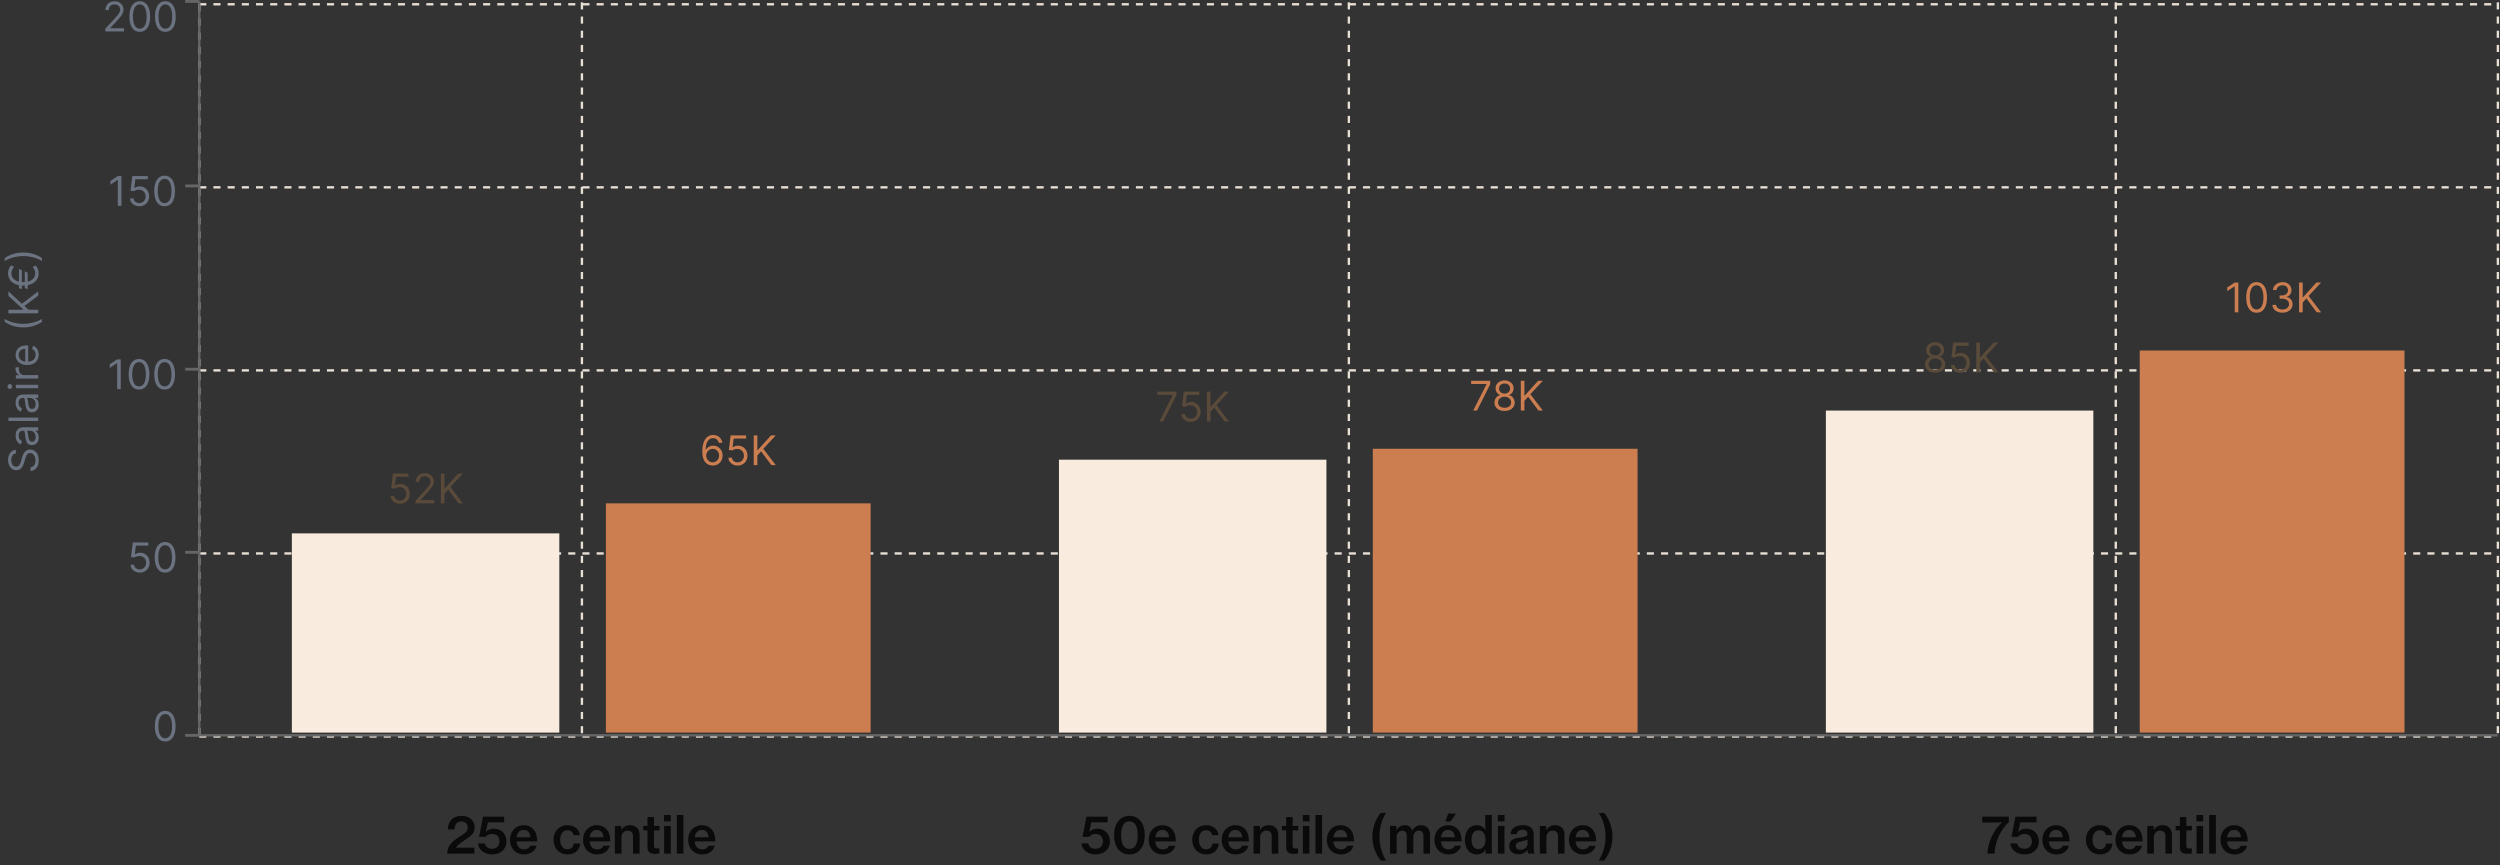 <svg width="916" height="317" viewBox="0 0 916 317" fill="none" xmlns="http://www.w3.org/2000/svg">
<rect x="0" y="0" width="916" height="317" fill="#333333" stroke="none"/>
<path d="M73 269.857H915.092" stroke="#E8DFD5" stroke-width="0.865" stroke-dasharray="2.6 2.6"/>
<path d="M73 202.785H915.092" stroke="#E8DFD5" stroke-width="0.865" stroke-dasharray="2.6 2.6"/>
<path d="M73 135.713H915.092" stroke="#E8DFD5" stroke-width="0.865" stroke-dasharray="2.6 2.6"/>
<path d="M73 68.641H915.092" stroke="#E8DFD5" stroke-width="0.865" stroke-dasharray="2.6 2.6"/>
<path d="M73 1.568H915.092" stroke="#E8DFD5" stroke-width="0.865" stroke-dasharray="2.6 2.6"/>
<path d="M213.22 0.857V269.857" stroke="#E8DFD5" stroke-width="0.865" stroke-dasharray="2.6 2.6"/>
<path d="M494.22 0.857V269.857" stroke="#E8DFD5" stroke-width="0.865" stroke-dasharray="2.6 2.6"/>
<path d="M775.22 0.857V269.857" stroke="#E8DFD5" stroke-width="0.865" stroke-dasharray="2.6 2.6"/>
<path d="M73 1.568V269.858" stroke="#E8DFD5" stroke-width="0.865" stroke-dasharray="2.6 2.6"/>
<path d="M915.22 0.857V269.857" stroke="#E8DFD5" stroke-width="0.865" stroke-dasharray="2.6 2.6"/>
<path d="M73.024 269.428H915.116" stroke="#666666" stroke-width="0.865"/>
<path d="M73.024 0.428L73.024 269.428" stroke="#666666" stroke-width="0.865"/>
<path d="M67.847 269.428H73.024" stroke="#666666" stroke-width="1.041"/>
<path d="M60.532 271.669C59.729 271.669 59.046 271.45 58.481 271.013C57.916 270.573 57.485 269.936 57.187 269.101C56.888 268.263 56.739 267.251 56.739 266.065C56.739 264.886 56.888 263.879 57.187 263.045C57.488 262.207 57.922 261.567 58.486 261.127C59.054 260.683 59.736 260.461 60.532 260.461C61.327 260.461 62.007 260.683 62.572 261.127C63.14 261.567 63.573 262.207 63.872 263.045C64.173 263.879 64.324 264.886 64.324 266.065C64.324 267.251 64.175 268.263 63.877 269.101C63.579 269.936 63.147 270.573 62.583 271.013C62.018 271.45 61.334 271.669 60.532 271.669ZM60.532 270.497C61.327 270.497 61.945 270.113 62.385 269.346C62.826 268.579 63.046 267.485 63.046 266.065C63.046 265.12 62.945 264.316 62.742 263.652C62.544 262.988 62.256 262.482 61.879 262.134C61.507 261.786 61.057 261.612 60.532 261.612C59.743 261.612 59.127 262.001 58.683 262.778C58.239 263.553 58.017 264.648 58.017 266.065C58.017 267.01 58.117 267.812 58.316 268.473C58.515 269.133 58.801 269.636 59.173 269.98C59.55 270.325 60.003 270.497 60.532 270.497Z" fill="#6B7280"/>
<path d="M67.847 202.355H73.024" stroke="#666666" stroke-width="1.041"/>
<path d="M51.217 209.805C50.592 209.805 50.029 209.681 49.529 209.433C49.028 209.184 48.627 208.843 48.325 208.41C48.023 207.977 47.858 207.483 47.829 206.929H49.108C49.157 207.423 49.381 207.831 49.779 208.154C50.18 208.474 50.66 208.634 51.217 208.634C51.664 208.634 52.062 208.529 52.41 208.319C52.762 208.11 53.037 207.822 53.236 207.456C53.438 207.087 53.539 206.67 53.539 206.205C53.539 205.729 53.435 205.304 53.225 204.931C53.019 204.555 52.735 204.259 52.373 204.042C52.011 203.825 51.597 203.715 51.132 203.712C50.798 203.708 50.455 203.76 50.104 203.866C49.752 203.969 49.463 204.102 49.236 204.266L48 204.116L48.66 198.747H54.328V199.919H49.768L49.385 203.136H49.449C49.672 202.959 49.953 202.811 50.29 202.694C50.628 202.577 50.979 202.518 51.345 202.518C52.013 202.518 52.607 202.678 53.129 202.998C53.655 203.314 54.067 203.747 54.365 204.298C54.667 204.848 54.818 205.477 54.818 206.183C54.818 206.879 54.662 207.501 54.349 208.048C54.04 208.591 53.614 209.021 53.071 209.337C52.527 209.649 51.91 209.805 51.217 209.805ZM60.492 209.805C59.69 209.805 59.006 209.587 58.441 209.15C57.877 208.71 57.445 208.072 57.147 207.238C56.849 206.4 56.7 205.388 56.7 204.202C56.7 203.023 56.849 202.016 57.147 201.181C57.449 200.343 57.882 199.704 58.447 199.264C59.015 198.82 59.697 198.598 60.492 198.598C61.288 198.598 61.968 198.82 62.532 199.264C63.1 199.704 63.534 200.343 63.832 201.181C64.134 202.016 64.285 203.023 64.285 204.202C64.285 205.388 64.136 206.4 63.837 207.238C63.539 208.072 63.108 208.71 62.543 209.15C61.978 209.587 61.295 209.805 60.492 209.805ZM60.492 208.634C61.288 208.634 61.906 208.25 62.346 207.483C62.786 206.716 63.006 205.622 63.006 204.202C63.006 203.257 62.905 202.453 62.703 201.789C62.504 201.125 62.216 200.619 61.84 200.271C61.467 199.923 61.018 199.749 60.492 199.749C59.704 199.749 59.088 200.137 58.644 200.915C58.2 201.689 57.978 202.785 57.978 204.202C57.978 205.146 58.077 205.949 58.276 206.609C58.475 207.27 58.761 207.772 59.134 208.117C59.51 208.461 59.963 208.634 60.492 208.634Z" fill="#6B7280"/>
<path d="M67.847 135.283H73.024" stroke="#666666" stroke-width="1.041"/>
<path d="M44.245 131.675V142.584H42.924V133.06H42.86L40.197 134.828V133.486L42.924 131.675H44.245ZM50.94 142.733C50.138 142.733 49.454 142.515 48.89 142.078C48.325 141.638 47.894 141 47.595 140.166C47.297 139.328 47.148 138.316 47.148 137.129C47.148 135.95 47.297 134.944 47.595 134.109C47.897 133.271 48.33 132.632 48.895 132.192C49.463 131.748 50.145 131.526 50.94 131.526C51.736 131.526 52.416 131.748 52.981 132.192C53.549 132.632 53.982 133.271 54.28 134.109C54.582 134.944 54.733 135.95 54.733 137.129C54.733 138.316 54.584 139.328 54.286 140.166C53.987 141 53.556 141.638 52.991 142.078C52.427 142.515 51.743 142.733 50.94 142.733ZM50.94 141.561C51.736 141.561 52.354 141.178 52.794 140.411C53.234 139.644 53.455 138.55 53.455 137.129C53.455 136.185 53.353 135.381 53.151 134.716C52.952 134.052 52.664 133.546 52.288 133.198C51.915 132.85 51.466 132.676 50.94 132.676C50.152 132.676 49.536 133.065 49.092 133.843C48.648 134.617 48.426 135.713 48.426 137.129C48.426 138.074 48.526 138.877 48.724 139.537C48.923 140.198 49.209 140.7 49.582 141.045C49.959 141.389 50.411 141.561 50.94 141.561ZM60.315 142.733C59.513 142.733 58.829 142.515 58.265 142.078C57.7 141.638 57.269 141 56.97 140.166C56.672 139.328 56.523 138.316 56.523 137.129C56.523 135.95 56.672 134.944 56.97 134.109C57.272 133.271 57.705 132.632 58.27 132.192C58.838 131.748 59.52 131.526 60.315 131.526C61.111 131.526 61.791 131.748 62.356 132.192C62.924 132.632 63.357 133.271 63.655 134.109C63.957 134.944 64.108 135.95 64.108 137.129C64.108 138.316 63.959 139.328 63.661 140.166C63.362 141 62.931 141.638 62.366 142.078C61.802 142.515 61.118 142.733 60.315 142.733ZM60.315 141.561C61.111 141.561 61.729 141.178 62.169 140.411C62.609 139.644 62.83 138.55 62.83 137.129C62.83 136.185 62.728 135.381 62.526 134.716C62.327 134.052 62.039 133.546 61.663 133.198C61.29 132.85 60.841 132.676 60.315 132.676C59.527 132.676 58.911 133.065 58.467 133.843C58.023 134.617 57.801 135.713 57.801 137.129C57.801 138.074 57.901 138.877 58.099 139.537C58.298 140.198 58.584 140.7 58.957 141.045C59.334 141.389 59.786 141.561 60.315 141.561Z" fill="#6B7280"/>
<path d="M67.847 68.119H73.024" stroke="#666666" stroke-width="1.041"/>
<path d="M44.491 64.519V75.428H43.17V65.904H43.106L40.443 67.672V66.33L43.17 64.519H44.491ZM51.037 75.577C50.412 75.577 49.849 75.453 49.349 75.204C48.848 74.955 48.447 74.615 48.145 74.181C47.843 73.748 47.678 73.254 47.65 72.701H48.928C48.978 73.194 49.201 73.603 49.599 73.926C50 74.245 50.48 74.405 51.037 74.405C51.485 74.405 51.883 74.3 52.231 74.091C52.582 73.881 52.857 73.594 53.056 73.228C53.259 72.859 53.36 72.441 53.36 71.976C53.36 71.5 53.255 71.076 53.045 70.703C52.84 70.326 52.556 70.03 52.193 69.813C51.831 69.597 51.417 69.487 50.952 69.483C50.618 69.48 50.276 69.531 49.924 69.638C49.572 69.741 49.283 69.874 49.056 70.037L47.82 69.888L48.481 64.519H54.148V65.691H49.589L49.205 68.908H49.269C49.493 68.73 49.773 68.583 50.111 68.466C50.448 68.349 50.799 68.29 51.165 68.29C51.833 68.29 52.428 68.45 52.95 68.769C53.475 69.085 53.887 69.519 54.185 70.069C54.487 70.62 54.638 71.248 54.638 71.955C54.638 72.651 54.482 73.272 54.169 73.819C53.861 74.362 53.434 74.792 52.891 75.108C52.348 75.421 51.73 75.577 51.037 75.577ZM60.312 75.577C59.51 75.577 58.826 75.359 58.262 74.922C57.697 74.481 57.266 73.844 56.967 73.009C56.669 72.171 56.52 71.159 56.52 69.973C56.52 68.794 56.669 67.787 56.967 66.953C57.269 66.115 57.702 65.476 58.267 65.035C58.835 64.591 59.517 64.37 60.312 64.37C61.108 64.37 61.788 64.591 62.353 65.035C62.921 65.476 63.354 66.115 63.652 66.953C63.954 67.787 64.105 68.794 64.105 69.973C64.105 71.159 63.956 72.171 63.658 73.009C63.359 73.844 62.928 74.481 62.363 74.922C61.799 75.359 61.115 75.577 60.312 75.577ZM60.312 74.405C61.108 74.405 61.726 74.022 62.166 73.254C62.606 72.487 62.827 71.394 62.827 69.973C62.827 69.029 62.725 68.224 62.523 67.56C62.324 66.896 62.037 66.39 61.66 66.042C61.287 65.694 60.838 65.52 60.312 65.52C59.524 65.52 58.908 65.909 58.464 66.687C58.02 67.461 57.798 68.556 57.798 69.973C57.798 70.918 57.898 71.72 58.097 72.381C58.295 73.041 58.581 73.544 58.954 73.888C59.331 74.233 59.783 74.405 60.312 74.405Z" fill="#6B7280"/>
<path d="M67.847 0.52H73.024" stroke="#666666" stroke-width="1.041"/>
<path d="M38.575 11.52V10.561L42.175 6.619C42.598 6.157 42.946 5.756 43.219 5.415C43.493 5.071 43.695 4.748 43.827 4.446C43.962 4.14 44.029 3.821 44.029 3.487C44.029 3.103 43.937 2.771 43.752 2.491C43.571 2.21 43.322 1.994 43.006 1.841C42.69 1.688 42.335 1.612 41.941 1.612C41.522 1.612 41.156 1.699 40.844 1.873C40.535 2.043 40.295 2.283 40.125 2.592C39.958 2.901 39.874 3.263 39.874 3.679H38.617C38.617 3.039 38.765 2.478 39.059 1.995C39.354 1.512 39.755 1.136 40.263 0.866C40.775 0.596 41.348 0.461 41.984 0.461C42.623 0.461 43.189 0.596 43.683 0.866C44.176 1.136 44.564 1.5 44.844 1.958C45.125 2.416 45.265 2.926 45.265 3.487C45.265 3.888 45.192 4.281 45.047 4.664C44.904 5.044 44.656 5.468 44.301 5.937C43.949 6.402 43.461 6.971 42.836 7.642L40.386 10.262V10.348H45.457V11.52H38.575ZM51.215 11.669C50.412 11.669 49.729 11.45 49.164 11.014C48.599 10.573 48.168 9.936 47.87 9.101C47.571 8.263 47.422 7.251 47.422 6.065C47.422 4.886 47.571 3.879 47.87 3.045C48.172 2.207 48.605 1.567 49.169 1.127C49.738 0.683 50.419 0.461 51.215 0.461C52.01 0.461 52.69 0.683 53.255 1.127C53.823 1.567 54.256 2.207 54.555 3.045C54.856 3.879 55.008 4.886 55.008 6.065C55.008 7.251 54.858 8.263 54.56 9.101C54.262 9.936 53.83 10.573 53.266 11.014C52.701 11.45 52.017 11.669 51.215 11.669ZM51.215 10.497C52.01 10.497 52.628 10.113 53.069 9.346C53.509 8.579 53.729 7.485 53.729 6.065C53.729 5.12 53.628 4.316 53.425 3.652C53.227 2.988 52.939 2.482 52.562 2.134C52.19 1.786 51.74 1.612 51.215 1.612C50.426 1.612 49.81 2.001 49.367 2.778C48.923 3.553 48.701 4.648 48.701 6.065C48.701 7.01 48.8 7.812 48.999 8.473C49.198 9.133 49.484 9.636 49.856 9.98C50.233 10.325 50.686 10.497 51.215 10.497ZM60.59 11.669C59.787 11.669 59.104 11.45 58.539 11.014C57.974 10.573 57.543 9.936 57.245 9.101C56.946 8.263 56.797 7.251 56.797 6.065C56.797 4.886 56.946 3.879 57.245 3.045C57.547 2.207 57.98 1.567 58.544 1.127C59.113 0.683 59.794 0.461 60.59 0.461C61.385 0.461 62.065 0.683 62.63 1.127C63.198 1.567 63.631 2.207 63.93 3.045C64.231 3.879 64.382 4.886 64.382 6.065C64.382 7.251 64.233 8.263 63.935 9.101C63.637 9.936 63.205 10.573 62.641 11.014C62.076 11.45 61.392 11.669 60.59 11.669ZM60.59 10.497C61.385 10.497 62.003 10.113 62.444 9.346C62.884 8.579 63.104 7.485 63.104 6.065C63.104 5.12 63.003 4.316 62.8 3.652C62.602 2.988 62.314 2.482 61.938 2.134C61.565 1.786 61.115 1.612 60.59 1.612C59.801 1.612 59.185 2.001 58.742 2.778C58.298 3.553 58.076 4.648 58.076 6.065C58.076 7.01 58.175 7.812 58.374 8.473C58.573 9.133 58.859 9.636 59.231 9.98C59.608 10.325 60.061 10.497 60.59 10.497Z" fill="#6B7280"/>
<path d="M5.818 166.141C5.278 166.205 4.859 166.464 4.561 166.919C4.263 167.373 4.114 167.931 4.114 168.591C4.114 169.074 4.192 169.497 4.348 169.859C4.504 170.218 4.719 170.498 4.993 170.7C5.266 170.899 5.577 170.999 5.925 170.999C6.216 170.999 6.466 170.93 6.676 170.791C6.882 170.649 7.054 170.468 7.192 170.248C7.327 170.028 7.439 169.797 7.528 169.555C7.613 169.314 7.683 169.092 7.736 168.889L8.034 167.781C8.109 167.497 8.212 167.181 8.343 166.833C8.474 166.482 8.654 166.146 8.881 165.827C9.105 165.503 9.392 165.237 9.744 165.028C10.095 164.818 10.527 164.713 11.038 164.713C11.628 164.713 12.161 164.868 12.636 165.177C13.112 165.482 13.49 165.93 13.771 166.519C14.052 167.105 14.192 167.817 14.192 168.655C14.192 169.436 14.066 170.113 13.814 170.684C13.561 171.253 13.21 171.7 12.759 172.027C12.308 172.35 11.784 172.533 11.188 172.575V171.212C11.599 171.176 11.94 171.038 12.21 170.796C12.477 170.551 12.675 170.242 12.807 169.869C12.935 169.493 12.999 169.088 12.999 168.655C12.999 168.151 12.917 167.698 12.754 167.297C12.587 166.895 12.356 166.578 12.061 166.343C11.763 166.109 11.415 165.992 11.017 165.992C10.655 165.992 10.36 166.093 10.133 166.295C9.906 166.498 9.721 166.764 9.579 167.094C9.437 167.425 9.312 167.781 9.206 168.165L8.822 169.507C8.577 170.36 8.228 171.034 7.773 171.531C7.319 172.029 6.724 172.277 5.989 172.277C5.378 172.277 4.845 172.112 4.391 171.782C3.933 171.448 3.577 171.001 3.325 170.439C3.07 169.875 2.942 169.244 2.942 168.548C2.942 167.845 3.068 167.22 3.32 166.673C3.569 166.127 3.909 165.693 4.343 165.374C4.776 165.051 5.268 164.88 5.818 164.862V166.141ZM14.192 160.304C14.192 160.823 14.094 161.293 13.899 161.716C13.7 162.138 13.414 162.474 13.041 162.722C12.665 162.971 12.21 163.095 11.678 163.095C11.209 163.095 10.829 163.003 10.538 162.818C10.243 162.634 10.012 162.387 9.845 162.078C9.678 161.769 9.554 161.428 9.472 161.055C9.387 160.679 9.32 160.301 9.27 159.921C9.206 159.423 9.158 159.02 9.126 158.711C9.091 158.399 9.032 158.172 8.95 158.03C8.869 157.884 8.727 157.811 8.524 157.811H8.482C7.956 157.811 7.548 157.955 7.256 158.243C6.965 158.527 6.82 158.958 6.82 159.537C6.82 160.137 6.951 160.608 7.214 160.949C7.477 161.29 7.757 161.529 8.055 161.668L7.629 162.861C7.132 162.648 6.745 162.364 6.468 162.009C6.188 161.65 5.992 161.259 5.882 160.837C5.768 160.411 5.712 159.992 5.712 159.58C5.712 159.317 5.744 159.015 5.808 158.674C5.868 158.33 5.994 157.998 6.186 157.678C6.377 157.355 6.667 157.087 7.054 156.874C7.441 156.661 7.96 156.554 8.609 156.554H14V157.811H12.892V157.875C13.07 157.96 13.26 158.102 13.462 158.301C13.664 158.5 13.837 158.765 13.979 159.095C14.121 159.425 14.192 159.828 14.192 160.304ZM13.062 160.112C13.062 159.615 12.965 159.196 12.77 158.855C12.574 158.511 12.322 158.252 12.013 158.078C11.704 157.9 11.379 157.811 11.038 157.811H9.888C9.952 157.864 10.01 157.982 10.064 158.163C10.113 158.34 10.158 158.546 10.197 158.781C10.232 159.011 10.264 159.237 10.293 159.457C10.318 159.674 10.339 159.85 10.357 159.984C10.399 160.311 10.468 160.617 10.564 160.901C10.657 161.181 10.797 161.408 10.985 161.582C11.17 161.753 11.422 161.838 11.742 161.838C12.178 161.838 12.508 161.677 12.732 161.353C12.952 161.027 13.062 160.613 13.062 160.112ZM3.091 153.002H14V154.26H3.091V153.002ZM14.192 148.292C14.192 148.811 14.094 149.281 13.899 149.704C13.7 150.127 13.414 150.462 13.041 150.711C12.665 150.959 12.21 151.084 11.678 151.084C11.209 151.084 10.829 150.991 10.538 150.807C10.243 150.622 10.012 150.375 9.845 150.066C9.678 149.757 9.554 149.416 9.472 149.043C9.387 148.667 9.32 148.289 9.27 147.909C9.206 147.412 9.158 147.009 9.126 146.7C9.091 146.387 9.032 146.16 8.95 146.018C8.869 145.872 8.727 145.799 8.524 145.799H8.482C7.956 145.799 7.548 145.943 7.256 146.231C6.965 146.515 6.82 146.946 6.82 147.525C6.82 148.125 6.951 148.596 7.214 148.937C7.477 149.278 7.757 149.517 8.055 149.656L7.629 150.849C7.132 150.636 6.745 150.352 6.468 149.997C6.188 149.638 5.992 149.248 5.882 148.825C5.768 148.399 5.712 147.98 5.712 147.568C5.712 147.305 5.744 147.003 5.808 146.662C5.868 146.318 5.994 145.986 6.186 145.666C6.377 145.343 6.667 145.075 7.054 144.862C7.441 144.649 7.96 144.542 8.609 144.542H14V145.799H12.892V145.863C13.07 145.949 13.26 146.091 13.462 146.29C13.664 146.488 13.837 146.753 13.979 147.083C14.121 147.413 14.192 147.816 14.192 148.292ZM13.062 148.101C13.062 147.603 12.965 147.184 12.77 146.843C12.574 146.499 12.322 146.24 12.013 146.066C11.704 145.888 11.379 145.799 11.038 145.799H9.888C9.952 145.853 10.01 145.97 10.064 146.151C10.113 146.329 10.158 146.535 10.197 146.769C10.232 147 10.264 147.225 10.293 147.445C10.318 147.662 10.339 147.838 10.357 147.973C10.399 148.299 10.468 148.605 10.564 148.889C10.657 149.169 10.797 149.397 10.985 149.571C11.17 149.741 11.422 149.826 11.742 149.826C12.178 149.826 12.508 149.665 12.732 149.342C12.952 149.015 13.062 148.601 13.062 148.101ZM14 142.248H5.818V140.991H14V142.248ZM4.455 141.609C4.455 141.854 4.371 142.065 4.204 142.243C4.037 142.417 3.837 142.504 3.602 142.504C3.368 142.504 3.167 142.417 3 142.243C2.833 142.065 2.75 141.854 2.75 141.609C2.75 141.364 2.833 141.154 3 140.98C3.167 140.803 3.368 140.714 3.602 140.714C3.837 140.714 4.037 140.803 4.204 140.98C4.371 141.154 4.455 141.364 4.455 141.609ZM14 138.688H5.818V137.474H7.054V137.389C6.649 137.239 6.321 136.97 6.069 136.579C5.816 136.188 5.69 135.748 5.69 135.258C5.69 135.166 5.692 135.05 5.696 134.912C5.699 134.773 5.705 134.668 5.712 134.597H6.99C6.979 134.64 6.963 134.738 6.942 134.89C6.917 135.04 6.905 135.198 6.905 135.364C6.905 135.762 6.988 136.117 7.155 136.43C7.319 136.739 7.546 136.984 7.837 137.165C8.125 137.342 8.453 137.431 8.822 137.431H14V138.688ZM14.171 129.926C14.171 130.714 13.996 131.394 13.648 131.966C13.297 132.534 12.807 132.973 12.178 133.282C11.546 133.587 10.811 133.74 9.973 133.74C9.135 133.74 8.396 133.587 7.757 133.282C7.114 132.973 6.614 132.543 6.255 131.993C5.893 131.439 5.712 130.792 5.712 130.054C5.712 129.628 5.783 129.207 5.925 128.791C6.067 128.376 6.298 127.998 6.617 127.657C6.933 127.316 7.352 127.044 7.874 126.842C8.396 126.639 9.039 126.538 9.803 126.538H10.335L10.335 132.845H9.249L9.249 127.816C8.787 127.816 8.375 127.909 8.013 128.093C7.651 128.275 7.365 128.534 7.155 128.871C6.946 129.205 6.841 129.599 6.841 130.054C6.841 130.554 6.965 130.988 7.214 131.353C7.459 131.716 7.778 131.994 8.173 132.19C8.567 132.385 8.989 132.483 9.44 132.483H10.165C10.783 132.483 11.306 132.376 11.736 132.163C12.162 131.946 12.487 131.646 12.711 131.263C12.931 130.879 13.041 130.434 13.041 129.926C13.041 129.596 12.995 129.297 12.903 129.031C12.807 128.761 12.665 128.528 12.477 128.333C12.285 128.138 12.047 127.987 11.763 127.88L12.104 126.666C12.516 126.794 12.878 127.009 13.19 127.31C13.499 127.612 13.741 127.985 13.915 128.429C14.085 128.873 14.171 129.372 14.171 129.926ZM8.545 119.96C7.203 119.96 5.969 119.786 4.843 119.438C3.714 119.086 2.675 118.585 1.727 117.935L1.727 116.828C2.079 117.083 2.512 117.323 3.027 117.547C3.538 117.767 4.101 117.96 4.716 118.127C5.326 118.294 5.958 118.426 6.612 118.521C7.265 118.614 7.91 118.66 8.545 118.66C9.391 118.66 10.248 118.578 11.118 118.415C11.988 118.252 12.796 118.031 13.542 117.754C14.288 117.477 14.895 117.168 15.364 116.828V117.935C14.415 118.585 13.379 119.086 12.253 119.438C11.124 119.786 9.888 119.96 8.545 119.96ZM14 114.802H3.091V113.481H8.503V113.353L3.091 108.453V106.727L8.013 111.308L14 106.727V108.325L8.929 112.117L10.463 113.481H14V114.802ZM6.947 98.518L8.013 99.008L8.013 105.954L6.947 105.571V98.518ZM9.078 99.434L10.143 99.924L10.143 105.954L9.078 105.571L9.078 99.434ZM4.071 97.261L5.179 97.772C4.973 98 4.795 98.24 4.646 98.492C4.497 98.744 4.382 99.008 4.3 99.285C4.218 99.562 4.178 99.853 4.178 100.159C4.178 100.763 4.344 101.306 4.678 101.789C5.012 102.272 5.504 102.654 6.154 102.934C6.804 103.215 7.601 103.355 8.545 103.355C9.49 103.355 10.287 103.215 10.937 102.934C11.587 102.654 12.079 102.272 12.413 101.789C12.746 101.306 12.913 100.763 12.913 100.159C12.913 99.846 12.873 99.552 12.791 99.275C12.709 98.994 12.597 98.733 12.455 98.492C12.313 98.247 12.153 98.021 11.976 97.815L13.084 97.282C13.435 97.655 13.702 98.092 13.883 98.593C14.06 99.094 14.149 99.616 14.149 100.159C14.149 101.032 13.922 101.807 13.467 102.481C13.013 103.153 12.367 103.68 11.528 104.063C10.69 104.443 9.696 104.633 8.545 104.633C7.395 104.633 6.401 104.443 5.562 104.063C4.724 103.68 4.078 103.153 3.624 102.481C3.169 101.807 2.942 101.032 2.942 100.159C2.942 99.594 3.039 99.067 3.235 98.577C3.43 98.083 3.709 97.645 4.071 97.261ZM8.545 92.527C9.888 92.527 11.124 92.703 12.253 93.054C13.379 93.402 14.415 93.901 15.364 94.551V95.659C15.012 95.403 14.579 95.166 14.064 94.945C13.553 94.722 12.992 94.526 12.381 94.359C11.766 94.193 11.133 94.063 10.479 93.971C9.822 93.875 9.178 93.827 8.545 93.827C7.7 93.827 6.843 93.909 5.973 94.072C5.103 94.235 4.295 94.455 3.549 94.732C2.803 95.009 2.196 95.318 1.727 95.659L1.727 94.551C2.675 93.901 3.714 93.402 4.843 93.054C5.969 92.703 7.203 92.527 8.545 92.527Z" fill="#6B7280"/>
<path d="M146.542 184.577C145.917 184.577 145.354 184.453 144.853 184.204C144.352 183.955 143.951 183.615 143.649 183.181C143.348 182.748 143.182 182.254 143.154 181.7H144.432C144.482 182.194 144.706 182.602 145.104 182.926C145.505 183.245 145.984 183.405 146.542 183.405C146.989 183.405 147.387 183.3 147.735 183.091C148.087 182.881 148.362 182.594 148.561 182.228C148.763 181.858 148.864 181.441 148.864 180.976C148.864 180.5 148.759 180.076 148.55 179.703C148.344 179.327 148.06 179.03 147.698 178.813C147.335 178.597 146.922 178.487 146.457 178.483C146.123 178.48 145.78 178.531 145.428 178.638C145.077 178.741 144.788 178.874 144.56 179.037L143.324 178.888L143.985 173.519H149.653V174.691H145.093L144.709 177.908H144.773C144.997 177.73 145.278 177.583 145.615 177.466C145.952 177.349 146.304 177.29 146.67 177.29C147.337 177.29 147.932 177.45 148.454 177.769C148.98 178.085 149.392 178.519 149.69 179.069C149.992 179.619 150.143 180.248 150.143 180.955C150.143 181.651 149.986 182.272 149.674 182.819C149.365 183.362 148.939 183.792 148.395 184.108C147.852 184.421 147.234 184.577 146.542 184.577ZM152.259 184.428V183.469L155.86 179.527C156.282 179.066 156.63 178.664 156.904 178.323C157.177 177.979 157.379 177.656 157.511 177.354C157.646 177.048 157.713 176.729 157.713 176.395C157.713 176.012 157.621 175.68 157.436 175.399C157.255 175.118 157.007 174.902 156.69 174.749C156.374 174.596 156.019 174.52 155.625 174.52C155.206 174.52 154.84 174.607 154.528 174.781C154.219 174.952 153.979 175.191 153.809 175.5C153.642 175.809 153.558 176.171 153.558 176.587H152.301C152.301 175.948 152.449 175.387 152.743 174.904C153.038 174.421 153.439 174.044 153.947 173.774C154.459 173.504 155.032 173.369 155.668 173.369C156.307 173.369 156.873 173.504 157.367 173.774C157.861 174.044 158.248 174.408 158.528 174.866C158.809 175.324 158.949 175.834 158.949 176.395C158.949 176.796 158.876 177.189 158.731 177.572C158.589 177.952 158.34 178.377 157.985 178.845C157.633 179.311 157.145 179.879 156.52 180.55L154.07 183.171V183.256H159.141V184.428H152.259ZM161.532 184.428V173.519H162.853V178.931H162.981L167.882 173.519H169.608L165.027 178.441L169.608 184.428H168.01L164.217 179.357L162.853 180.891V184.428H161.532Z" fill="#5A4A3A"/>
<rect x="106.936" y="195.428" width="98" height="73" fill="#F9ECDE"/>
<path d="M261.116 170.577C260.668 170.57 260.221 170.485 259.773 170.321C259.326 170.158 258.918 169.883 258.548 169.496C258.179 169.105 257.882 168.578 257.659 167.914C257.435 167.246 257.323 166.408 257.323 165.399C257.323 164.433 257.414 163.578 257.595 162.832C257.776 162.083 258.039 161.452 258.383 160.941C258.728 160.426 259.143 160.035 259.63 159.769C260.12 159.503 260.672 159.369 261.286 159.369C261.897 159.369 262.44 159.492 262.916 159.737C263.396 159.979 263.786 160.316 264.088 160.749C264.39 161.182 264.585 161.681 264.674 162.246H263.374C263.253 161.756 263.019 161.349 262.671 161.026C262.323 160.703 261.861 160.541 261.286 160.541C260.441 160.541 259.775 160.909 259.289 161.644C258.806 162.379 258.562 163.411 258.559 164.739H258.644C258.843 164.437 259.079 164.18 259.353 163.966C259.63 163.75 259.935 163.583 260.269 163.466C260.603 163.349 260.956 163.29 261.329 163.29C261.954 163.29 262.525 163.446 263.044 163.759C263.562 164.068 263.978 164.496 264.29 165.042C264.603 165.586 264.759 166.209 264.759 166.912C264.759 167.587 264.608 168.205 264.306 168.766C264.005 169.323 263.58 169.767 263.033 170.097C262.49 170.424 261.851 170.584 261.116 170.577ZM261.116 169.405C261.563 169.405 261.964 169.293 262.32 169.069C262.678 168.846 262.96 168.546 263.166 168.169C263.376 167.793 263.481 167.374 263.481 166.912C263.481 166.461 263.38 166.051 263.177 165.682C262.978 165.309 262.703 165.012 262.351 164.792C262.003 164.572 261.606 164.462 261.158 164.462C260.821 164.462 260.507 164.529 260.215 164.664C259.924 164.796 259.669 164.977 259.448 165.208C259.232 165.438 259.061 165.703 258.937 166.001C258.813 166.296 258.751 166.607 258.751 166.933C258.751 167.367 258.852 167.771 259.054 168.148C259.26 168.524 259.541 168.828 259.896 169.059C260.255 169.29 260.661 169.405 261.116 169.405ZM270.263 170.577C269.638 170.577 269.075 170.453 268.574 170.204C268.074 169.955 267.672 169.615 267.371 169.181C267.069 168.748 266.904 168.254 266.875 167.7H268.154C268.203 168.194 268.427 168.602 268.825 168.926C269.226 169.245 269.705 169.405 270.263 169.405C270.71 169.405 271.108 169.3 271.456 169.091C271.808 168.881 272.083 168.594 272.282 168.228C272.484 167.858 272.585 167.441 272.585 166.976C272.585 166.5 272.481 166.076 272.271 165.703C272.065 165.327 271.781 165.03 271.419 164.813C271.057 164.597 270.643 164.487 270.178 164.483C269.844 164.48 269.501 164.531 269.15 164.638C268.798 164.741 268.509 164.874 268.281 165.037L267.046 164.888L267.706 159.519H273.374V160.691H268.814L268.431 163.908H268.494C268.718 163.73 268.999 163.583 269.336 163.466C269.673 163.349 270.025 163.29 270.391 163.29C271.058 163.29 271.653 163.45 272.175 163.769C272.701 164.085 273.113 164.519 273.411 165.069C273.713 165.619 273.864 166.248 273.864 166.955C273.864 167.651 273.708 168.272 273.395 168.819C273.086 169.362 272.66 169.792 272.117 170.108C271.573 170.421 270.955 170.577 270.263 170.577ZM276.172 170.428V159.519H277.493V164.931H277.62L282.521 159.519H284.247L279.666 164.441L284.247 170.428H282.649L278.856 165.357L277.493 166.891V170.428H276.172Z" fill="#CC7E51"/>
<rect x="222" y="184.428" width="97" height="84" fill="#CC7E51"/>
<path d="M424.803 154.428L429.682 144.776V144.691H424.057V143.519H431.046V144.754L426.188 154.428H424.803ZM436.294 154.577C435.669 154.577 435.106 154.453 434.606 154.204C434.105 153.955 433.704 153.615 433.402 153.181C433.1 152.748 432.935 152.254 432.906 151.7H434.185C434.235 152.194 434.458 152.602 434.856 152.926C435.257 153.245 435.737 153.405 436.294 153.405C436.742 153.405 437.139 153.3 437.487 153.091C437.839 152.881 438.114 152.594 438.313 152.228C438.515 151.858 438.617 151.441 438.617 150.976C438.617 150.5 438.512 150.076 438.302 149.703C438.096 149.327 437.812 149.03 437.45 148.813C437.088 148.597 436.674 148.487 436.209 148.483C435.875 148.48 435.532 148.531 435.181 148.638C434.829 148.741 434.54 148.874 434.313 149.037L433.077 148.888L433.737 143.519H439.405V144.691H434.845L434.462 147.908H434.526C434.749 147.73 435.03 147.583 435.367 147.466C435.705 147.349 436.056 147.29 436.422 147.29C437.09 147.29 437.684 147.45 438.206 147.769C438.732 148.085 439.144 148.519 439.442 149.069C439.744 149.619 439.895 150.248 439.895 150.955C439.895 151.651 439.739 152.272 439.426 152.819C439.117 153.362 438.691 153.792 438.148 154.108C437.605 154.421 436.987 154.577 436.294 154.577ZM442.203 154.428V143.519H443.524V148.931H443.652L448.552 143.519H450.278L445.697 148.441L450.278 154.428H448.68L444.888 149.357L443.524 150.891V154.428H442.203Z" fill="#5A4A3A"/>
<rect x="388" y="168.428" width="98" height="100" fill="#F9ECDE"/>
<path d="M539.781 150.428L544.66 140.776V140.691H539.035V139.519H546.024V140.754L541.166 150.428H539.781ZM551.284 150.577C550.553 150.577 549.906 150.447 549.345 150.188C548.788 149.925 548.353 149.565 548.04 149.107C547.728 148.645 547.573 148.119 547.577 147.53C547.573 147.068 547.664 146.642 547.848 146.252C548.033 145.857 548.285 145.529 548.605 145.266C548.928 145 549.288 144.831 549.686 144.76V144.696C549.164 144.561 548.749 144.268 548.44 143.817C548.131 143.363 547.978 142.846 547.982 142.267C547.978 141.713 548.118 141.218 548.402 140.781C548.687 140.344 549.077 140 549.574 139.748C550.075 139.496 550.645 139.369 551.284 139.369C551.916 139.369 552.481 139.496 552.978 139.748C553.475 140 553.866 140.344 554.15 140.781C554.438 141.218 554.583 141.713 554.587 142.267C554.583 142.846 554.425 143.363 554.113 143.817C553.804 144.268 553.394 144.561 552.882 144.696V144.76C553.276 144.831 553.632 145 553.948 145.266C554.264 145.529 554.516 145.857 554.704 146.252C554.892 146.642 554.988 147.068 554.992 147.53C554.988 148.119 554.828 148.645 554.512 149.107C554.2 149.565 553.765 149.925 553.207 150.188C552.653 150.447 552.012 150.577 551.284 150.577ZM551.284 149.405C551.778 149.405 552.204 149.325 552.563 149.165C552.921 149.006 553.198 148.78 553.394 148.489C553.589 148.198 553.688 147.857 553.692 147.466C553.688 147.054 553.582 146.69 553.372 146.374C553.163 146.058 552.877 145.809 552.515 145.628C552.156 145.447 551.746 145.357 551.284 145.357C550.819 145.357 550.404 145.447 550.038 145.628C549.676 145.809 549.39 146.058 549.18 146.374C548.974 146.69 548.873 147.054 548.877 147.466C548.873 147.857 548.967 148.198 549.159 148.489C549.354 148.78 549.633 149.006 549.995 149.165C550.357 149.325 550.787 149.405 551.284 149.405ZM551.284 144.227C551.675 144.227 552.021 144.149 552.323 143.993C552.628 143.837 552.868 143.618 553.042 143.338C553.216 143.057 553.305 142.729 553.308 142.352C553.305 141.983 553.218 141.662 553.047 141.388C552.877 141.111 552.641 140.898 552.339 140.749C552.037 140.596 551.686 140.52 551.284 140.52C550.876 140.52 550.519 140.596 550.214 140.749C549.908 140.898 549.672 141.111 549.505 141.388C549.338 141.662 549.257 141.983 549.26 142.352C549.257 142.729 549.34 143.057 549.51 143.338C549.684 143.618 549.924 143.837 550.23 143.993C550.535 144.149 550.886 144.227 551.284 144.227ZM557.225 150.428V139.519H558.546V144.931H558.674L563.574 139.519H565.3L560.719 144.441L565.3 150.428H563.702L559.909 145.357L558.546 146.891V150.428H557.225Z" fill="#CC7E51"/>
<rect x="503" y="164.428" width="97" height="104" fill="#CC7E51"/>
<path d="M820.123 103.519V114.428H818.802V104.904H818.738L816.074 106.672V105.33L818.802 103.519H820.123ZM826.818 114.577C826.016 114.577 825.332 114.358 824.768 113.922C824.203 113.481 823.771 112.844 823.473 112.009C823.175 111.171 823.026 110.159 823.026 108.973C823.026 107.794 823.175 106.787 823.473 105.953C823.775 105.115 824.208 104.476 824.773 104.035C825.341 103.591 826.023 103.369 826.818 103.369C827.614 103.369 828.294 103.591 828.858 104.035C829.427 104.476 829.86 105.115 830.158 105.953C830.46 106.787 830.611 107.794 830.611 108.973C830.611 110.159 830.462 111.171 830.164 112.009C829.865 112.844 829.434 113.481 828.869 113.922C828.305 114.358 827.621 114.577 826.818 114.577ZM826.818 113.405C827.614 113.405 828.232 113.021 828.672 112.254C829.112 111.487 829.333 110.394 829.333 108.973C829.333 108.029 829.231 107.224 829.029 106.56C828.83 105.896 828.542 105.39 828.166 105.042C827.793 104.694 827.344 104.52 826.818 104.52C826.03 104.52 825.414 104.909 824.97 105.687C824.526 106.461 824.304 107.556 824.304 108.973C824.304 109.918 824.404 110.72 824.602 111.381C824.801 112.041 825.087 112.544 825.46 112.888C825.836 113.233 826.289 113.405 826.818 113.405ZM836.321 114.577C835.618 114.577 834.991 114.456 834.441 114.215C833.894 113.973 833.459 113.638 833.136 113.208C832.816 112.775 832.642 112.272 832.614 111.7H833.956C833.985 112.052 834.105 112.356 834.318 112.611C834.531 112.863 834.81 113.059 835.155 113.197C835.499 113.336 835.881 113.405 836.3 113.405C836.769 113.405 837.184 113.323 837.546 113.16C837.909 112.997 838.193 112.769 838.399 112.478C838.605 112.187 838.708 111.85 838.708 111.466C838.708 111.065 838.608 110.711 838.409 110.406C838.21 110.097 837.919 109.856 837.536 109.682C837.152 109.508 836.683 109.421 836.129 109.421H835.256V108.249H836.129C836.563 108.249 836.943 108.171 837.269 108.014C837.6 107.858 837.857 107.638 838.042 107.354C838.23 107.07 838.324 106.736 838.324 106.352C838.324 105.983 838.242 105.662 838.079 105.388C837.916 105.115 837.685 104.902 837.387 104.749C837.092 104.596 836.744 104.52 836.343 104.52C835.966 104.52 835.611 104.589 835.277 104.728C834.947 104.863 834.677 105.06 834.468 105.319C834.258 105.575 834.144 105.884 834.127 106.246H832.848C832.869 105.674 833.042 105.173 833.365 104.744C833.688 104.311 834.111 103.973 834.633 103.732C835.158 103.49 835.735 103.369 836.364 103.369C837.039 103.369 837.617 103.506 838.1 103.78C838.583 104.05 838.954 104.406 839.214 104.85C839.473 105.294 839.602 105.774 839.602 106.289C839.602 106.903 839.441 107.427 839.118 107.86C838.798 108.293 838.363 108.593 837.813 108.76V108.845C838.502 108.959 839.04 109.252 839.427 109.724C839.814 110.193 840.007 110.774 840.007 111.466C840.007 112.059 839.846 112.592 839.523 113.064C839.203 113.533 838.766 113.902 838.212 114.172C837.658 114.442 837.028 114.577 836.321 114.577ZM842.378 114.428V103.519H843.699V108.931H843.827L848.727 103.519H850.453L845.872 108.441L850.453 114.428H848.855L845.062 109.357L843.699 110.891V114.428H842.378Z" fill="#CC7E51"/>
<rect x="784" y="128.428" width="97" height="140" fill="#CC7E51"/>
<path d="M163.846 312.756C163.903 311.103 164.435 309.982 165.29 309.013C166.43 307.74 168.045 306.79 169.375 305.916C170.629 305.118 171.37 304.472 171.37 303.237C171.37 301.888 170.496 300.976 169.052 300.976C168.254 300.976 167.665 301.223 167.247 301.698C166.772 302.211 166.563 302.933 166.563 303.902H164.112C164.112 302.458 164.473 301.432 165.176 300.558C165.993 299.551 167.38 298.943 169.185 298.943C172.149 298.943 173.916 300.767 173.916 303.18C173.916 305.175 172.776 306.125 171.294 307.113C169.888 308.196 167.931 309.127 167.114 310.495V310.59H173.802V312.756H163.846ZM180.405 313.06C177.441 313.06 175.351 311.407 175.161 309.013H177.631C177.878 310.191 178.771 310.989 180.329 310.989C181.944 310.989 183.027 309.887 183.027 308.253C183.027 306.562 181.868 305.555 180.424 305.555C179.208 305.555 178.372 306.049 177.916 306.619H175.541L176.985 299.228H184.737V301.299H178.771L178.03 304.776H178.068C178.771 304.035 179.664 303.617 181.032 303.617C183.407 303.617 185.573 305.365 185.573 308.272C185.573 311.198 183.388 313.06 180.405 313.06ZM192.02 313.06C188.79 313.06 186.852 310.704 186.852 307.702C186.852 304.681 188.885 302.344 191.887 302.344C193.369 302.344 194.528 302.857 195.383 303.769C196.371 304.814 196.846 306.41 196.827 308.291H189.246C189.417 310.039 190.348 311.217 192.039 311.217C193.198 311.217 193.958 310.723 194.281 309.887H196.637C196.143 311.711 194.509 313.06 192.02 313.06ZM191.887 304.092C190.31 304.092 189.493 305.175 189.284 306.771H194.338C194.243 305.099 193.35 304.092 191.887 304.092ZM207.958 313.06C204.823 313.06 202.809 310.704 202.809 307.702C202.809 304.681 204.804 302.344 207.92 302.344C210.504 302.344 212.138 303.807 212.499 305.992H210.143C209.915 304.89 209.155 304.187 207.939 304.187C206.172 304.187 205.26 305.65 205.26 307.702C205.26 309.697 206.172 311.179 207.939 311.179C209.269 311.179 210.067 310.4 210.2 309.07H212.556C212.404 311.426 210.675 313.06 207.958 313.06ZM218.794 313.06C215.564 313.06 213.626 310.704 213.626 307.702C213.626 304.681 215.659 302.344 218.661 302.344C220.143 302.344 221.302 302.857 222.157 303.769C223.145 304.814 223.62 306.41 223.601 308.291H216.02C216.191 310.039 217.122 311.217 218.813 311.217C219.972 311.217 220.732 310.723 221.055 309.887H223.411C222.917 311.711 221.283 313.06 218.794 313.06ZM218.661 304.092C217.084 304.092 216.267 305.175 216.058 306.771H221.112C221.017 305.099 220.124 304.092 218.661 304.092ZM227.647 302.61V304.092H227.704C228.369 302.971 229.433 302.344 230.858 302.344C233.043 302.344 234.354 303.693 234.354 305.878V312.756H231.941V306.277C231.941 305.08 231.238 304.339 230.003 304.339C228.654 304.339 227.704 305.365 227.704 306.809V312.756H225.291V302.61H227.647ZM235.686 304.263V302.61H237.244V299.38H239.619V302.61H241.652V304.263H239.619V309.944C239.619 310.685 240.018 310.894 240.702 310.894C240.949 310.894 241.291 310.856 241.481 310.818H241.595V312.699C241.196 312.775 240.645 312.851 239.999 312.851C238.365 312.851 237.244 312.262 237.244 310.476V304.263H235.686ZM243.307 300.957V298.62H245.777V300.957H243.307ZM243.345 312.756V302.61H245.758V312.756H243.345ZM247.984 312.756V298.62H250.416V312.756H247.984ZM257.295 313.06C254.065 313.06 252.127 310.704 252.127 307.702C252.127 304.681 254.16 302.344 257.162 302.344C258.644 302.344 259.803 302.857 260.658 303.769C261.646 304.814 262.121 306.41 262.102 308.291H254.521C254.692 310.039 255.623 311.217 257.314 311.217C258.473 311.217 259.233 310.723 259.556 309.887H261.912C261.418 311.711 259.784 313.06 257.295 313.06ZM257.162 304.092C255.585 304.092 254.768 305.175 254.559 306.771H259.613C259.518 305.099 258.625 304.092 257.162 304.092Z" fill="#0A0A0A"/>
<path d="M728.17 312.756C728.417 307.93 730.963 303.541 733.585 301.318V301.28C733.585 301.28 732.179 301.375 730.697 301.375H726.289V299.228H736.036V301.185C733.452 303.598 731.02 307.74 730.811 312.756H728.17ZM741.867 313.06C738.903 313.06 736.813 311.407 736.623 309.013H739.093C739.34 310.191 740.233 310.989 741.791 310.989C743.406 310.989 744.489 309.887 744.489 308.253C744.489 306.562 743.33 305.555 741.886 305.555C740.67 305.555 739.834 306.049 739.378 306.619H737.003L738.447 299.228H746.199V301.299H740.233L739.492 304.776H739.53C740.233 304.035 741.126 303.617 742.494 303.617C744.869 303.617 747.035 305.365 747.035 308.272C747.035 311.198 744.85 313.06 741.867 313.06ZM753.482 313.06C750.252 313.06 748.314 310.704 748.314 307.702C748.314 304.681 750.347 302.344 753.349 302.344C754.831 302.344 755.99 302.857 756.845 303.769C757.833 304.814 758.308 306.41 758.289 308.291H750.708C750.879 310.039 751.81 311.217 753.501 311.217C754.66 311.217 755.42 310.723 755.743 309.887H758.099C757.605 311.711 755.971 313.06 753.482 313.06ZM753.349 304.092C751.772 304.092 750.955 305.175 750.746 306.771H755.8C755.705 305.099 754.812 304.092 753.349 304.092ZM769.42 313.06C766.285 313.06 764.271 310.704 764.271 307.702C764.271 304.681 766.266 302.344 769.382 302.344C771.966 302.344 773.6 303.807 773.961 305.992H771.605C771.377 304.89 770.617 304.187 769.401 304.187C767.634 304.187 766.722 305.65 766.722 307.702C766.722 309.697 767.634 311.179 769.401 311.179C770.731 311.179 771.529 310.4 771.662 309.07H774.018C773.866 311.426 772.137 313.06 769.42 313.06ZM780.256 313.06C777.026 313.06 775.088 310.704 775.088 307.702C775.088 304.681 777.121 302.344 780.123 302.344C781.605 302.344 782.764 302.857 783.619 303.769C784.607 304.814 785.082 306.41 785.063 308.291H777.482C777.653 310.039 778.584 311.217 780.275 311.217C781.434 311.217 782.194 310.723 782.517 309.887H784.873C784.379 311.711 782.745 313.06 780.256 313.06ZM780.123 304.092C778.546 304.092 777.729 305.175 777.52 306.771H782.574C782.479 305.099 781.586 304.092 780.123 304.092ZM789.109 302.61V304.092H789.166C789.831 302.971 790.895 302.344 792.32 302.344C794.505 302.344 795.816 303.693 795.816 305.878V312.756H793.403V306.277C793.403 305.08 792.7 304.339 791.465 304.339C790.116 304.339 789.166 305.365 789.166 306.809V312.756H786.753V302.61H789.109ZM797.148 304.263V302.61H798.706V299.38H801.081V302.61H803.114V304.263H801.081V309.944C801.081 310.685 801.48 310.894 802.164 310.894C802.411 310.894 802.753 310.856 802.943 310.818H803.057V312.699C802.658 312.775 802.107 312.851 801.461 312.851C799.827 312.851 798.706 312.262 798.706 310.476V304.263H797.148ZM804.768 300.957V298.62H807.238V300.957H804.768ZM804.806 312.756V302.61H807.219V312.756H804.806ZM809.446 312.756V298.62H811.878V312.756H809.446ZM818.757 313.06C815.527 313.06 813.589 310.704 813.589 307.702C813.589 304.681 815.622 302.344 818.624 302.344C820.106 302.344 821.265 302.857 822.12 303.769C823.108 304.814 823.583 306.41 823.564 308.291H815.983C816.154 310.039 817.085 311.217 818.776 311.217C819.935 311.217 820.695 310.723 821.018 309.887H823.374C822.88 311.711 821.246 313.06 818.757 313.06ZM818.624 304.092C817.047 304.092 816.23 305.175 816.021 306.771H821.075C820.98 305.099 820.087 304.092 818.624 304.092Z" fill="#0A0A0A"/>
<path d="M401.501 313.06C398.537 313.06 396.447 311.407 396.257 309.013H398.727C398.974 310.191 399.867 310.989 401.425 310.989C403.04 310.989 404.123 309.887 404.123 308.253C404.123 306.562 402.964 305.555 401.52 305.555C400.304 305.555 399.468 306.049 399.012 306.619H396.637L398.081 299.228H405.833V301.299H399.867L399.126 304.776H399.164C399.867 304.035 400.76 303.617 402.128 303.617C404.503 303.617 406.669 305.365 406.669 308.272C406.669 311.198 404.484 313.06 401.501 313.06ZM413.8 313.079C410.399 313.079 408.195 310.305 408.195 305.992C408.195 301.66 410.456 298.924 413.819 298.924C417.239 298.924 419.443 301.622 419.443 305.992C419.443 310.305 417.296 313.079 413.8 313.079ZM413.819 311.027C415.966 311.027 416.859 309.07 416.859 305.992C416.859 302.952 415.928 300.938 413.819 300.938C411.729 300.938 410.779 302.933 410.779 305.992C410.779 309.032 411.729 311.027 413.819 311.027ZM426.03 313.06C422.8 313.06 420.862 310.704 420.862 307.702C420.862 304.681 422.895 302.344 425.897 302.344C427.379 302.344 428.538 302.857 429.393 303.769C430.381 304.814 430.856 306.41 430.837 308.291H423.256C423.427 310.039 424.358 311.217 426.049 311.217C427.208 311.217 427.968 310.723 428.291 309.887H430.647C430.153 311.711 428.519 313.06 426.03 313.06ZM425.897 304.092C424.32 304.092 423.503 305.175 423.294 306.771H428.348C428.253 305.099 427.36 304.092 425.897 304.092ZM441.968 313.06C438.833 313.06 436.819 310.704 436.819 307.702C436.819 304.681 438.814 302.344 441.93 302.344C444.514 302.344 446.148 303.807 446.509 305.992H444.153C443.925 304.89 443.165 304.187 441.949 304.187C440.182 304.187 439.27 305.65 439.27 307.702C439.27 309.697 440.182 311.179 441.949 311.179C443.279 311.179 444.077 310.4 444.21 309.07H446.566C446.414 311.426 444.685 313.06 441.968 313.06ZM452.805 313.06C449.575 313.06 447.637 310.704 447.637 307.702C447.637 304.681 449.67 302.344 452.672 302.344C454.154 302.344 455.313 302.857 456.168 303.769C457.156 304.814 457.631 306.41 457.612 308.291H450.031C450.202 310.039 451.133 311.217 452.824 311.217C453.983 311.217 454.743 310.723 455.066 309.887H457.422C456.928 311.711 455.294 313.06 452.805 313.06ZM452.672 304.092C451.095 304.092 450.278 305.175 450.069 306.771H455.123C455.028 305.099 454.135 304.092 452.672 304.092ZM461.657 302.61V304.092H461.714C462.379 302.971 463.443 302.344 464.868 302.344C467.053 302.344 468.364 303.693 468.364 305.878V312.756H465.951V306.277C465.951 305.08 465.248 304.339 464.013 304.339C462.664 304.339 461.714 305.365 461.714 306.809V312.756H459.301V302.61H461.657ZM469.696 304.263V302.61H471.254V299.38H473.629V302.61H475.662V304.263H473.629V309.944C473.629 310.685 474.028 310.894 474.712 310.894C474.959 310.894 475.301 310.856 475.491 310.818H475.605V312.699C475.206 312.775 474.655 312.851 474.009 312.851C472.375 312.851 471.254 312.262 471.254 310.476V304.263H469.696ZM477.317 300.957V298.62H479.787V300.957H477.317ZM477.355 312.756V302.61H479.768V312.756H477.355ZM481.994 312.756V298.62H484.426V312.756H481.994ZM491.306 313.06C488.076 313.06 486.138 310.704 486.138 307.702C486.138 304.681 488.171 302.344 491.173 302.344C492.655 302.344 493.814 302.857 494.669 303.769C495.657 304.814 496.132 306.41 496.113 308.291H488.532C488.703 310.039 489.634 311.217 491.325 311.217C492.484 311.217 493.244 310.723 493.567 309.887H495.923C495.429 311.711 493.795 313.06 491.306 313.06ZM491.173 304.092C489.596 304.092 488.779 305.175 488.57 306.771H493.624C493.529 305.099 492.636 304.092 491.173 304.092ZM505.876 315.302C504.185 313.079 502.836 310.172 502.836 306.543C502.836 302.952 504.223 299.874 505.876 297.86H507.852C506.446 300.121 505.42 302.971 505.42 306.543C505.42 310.077 506.408 312.832 507.852 315.302H505.876ZM509.306 312.756V302.61H511.643V304.149H511.7C512.346 303.009 513.353 302.344 514.74 302.344C516.013 302.344 516.982 302.99 517.438 304.244H517.476C518.274 302.933 519.414 302.344 520.668 302.344C522.739 302.344 523.955 303.693 523.955 305.878V312.756H521.542V306.201C521.542 305.042 520.877 304.339 519.889 304.339C518.711 304.339 517.837 305.327 517.837 306.752V312.756H515.424V306.201C515.424 305.042 514.835 304.339 513.828 304.339C512.707 304.339 511.719 305.327 511.719 306.752V312.756H509.306ZM530.734 313.06C527.504 313.06 525.566 310.704 525.566 307.702C525.566 304.681 527.599 302.344 530.601 302.344C532.083 302.344 533.242 302.857 534.097 303.769C535.085 304.814 535.56 306.41 535.541 308.291H527.96C528.131 310.039 529.062 311.217 530.753 311.217C531.912 311.217 532.672 310.723 532.995 309.887H535.351C534.857 311.711 533.223 313.06 530.734 313.06ZM530.601 304.092C529.024 304.092 528.207 305.175 527.998 306.771H533.052C532.957 305.099 532.064 304.092 530.601 304.092ZM529.613 301.014L530.62 298.088H533.47L531.475 301.014H529.613ZM541.126 313.079C538.447 313.079 536.718 311.008 536.718 307.702C536.718 304.472 538.542 302.344 541.126 302.344C542.532 302.344 543.577 303.009 544.242 304.073H544.28C544.242 303.522 544.204 302.724 544.204 301.964V298.62H546.617V312.756H544.28V311.274H544.242C543.615 312.452 542.513 313.079 541.126 313.079ZM541.62 311.103C543.406 311.103 544.299 309.697 544.299 307.702C544.299 305.669 543.406 304.225 541.62 304.225C539.986 304.225 539.169 305.688 539.169 307.683C539.169 309.716 539.986 311.103 541.62 311.103ZM548.789 300.957V298.62H551.259V300.957H548.789ZM548.827 312.756V302.61H551.24V312.756H548.827ZM560.003 312.756C559.832 312.528 559.699 312.129 559.661 311.445H559.623C558.958 312.338 558.046 313.003 556.431 313.003C554.455 313.003 552.973 311.977 552.973 310.001C552.973 307.702 554.721 307.151 557.134 306.866C558.806 306.657 559.642 306.391 559.642 305.479C559.642 304.605 559.034 304.016 557.818 304.016C556.469 304.016 555.804 304.643 555.747 305.65H553.467C553.543 303.921 554.911 302.344 557.799 302.344C558.958 302.344 559.851 302.515 560.516 302.933C561.466 303.503 561.96 304.472 561.96 305.821V311.16C561.96 311.996 562.112 312.433 562.34 312.585V312.756H560.003ZM557.134 311.35C558.787 311.35 559.699 310.21 559.699 309.07V307.569C559.224 307.873 558.464 308.082 557.723 308.234C556.241 308.519 555.386 308.823 555.386 309.944C555.386 311.027 556.203 311.35 557.134 311.35ZM566.547 302.61V304.092H566.604C567.269 302.971 568.333 302.344 569.758 302.344C571.943 302.344 573.254 303.693 573.254 305.878V312.756H570.841V306.277C570.841 305.08 570.138 304.339 568.903 304.339C567.554 304.339 566.604 305.365 566.604 306.809V312.756H564.191V302.61H566.547ZM580.034 313.06C576.804 313.06 574.866 310.704 574.866 307.702C574.866 304.681 576.899 302.344 579.901 302.344C581.383 302.344 582.542 302.857 583.397 303.769C584.385 304.814 584.86 306.41 584.841 308.291H577.26C577.431 310.039 578.362 311.217 580.053 311.217C581.212 311.217 581.972 310.723 582.295 309.887H584.651C584.157 311.711 582.523 313.06 580.034 313.06ZM579.901 304.092C578.324 304.092 577.507 305.175 577.298 306.771H582.352C582.257 305.099 581.364 304.092 579.901 304.092ZM585.79 315.302C587.253 312.832 588.26 310.077 588.26 306.543C588.26 302.971 587.234 300.121 585.79 297.86H587.785C589.438 299.874 590.825 302.952 590.825 306.543C590.825 310.172 589.476 313.079 587.785 315.302H585.79Z" fill="#0A0A0A"/>
<path d="M709.046 136.577C708.315 136.577 707.669 136.447 707.108 136.188C706.55 135.925 706.115 135.565 705.802 135.107C705.49 134.645 705.335 134.119 705.339 133.53C705.335 133.068 705.426 132.642 705.611 132.252C705.795 131.857 706.047 131.529 706.367 131.266C706.69 131 707.051 130.831 707.448 130.76V130.696C706.926 130.561 706.511 130.268 706.202 129.817C705.893 129.363 705.74 128.846 705.744 128.267C705.74 127.713 705.881 127.218 706.165 126.781C706.449 126.344 706.839 126 707.337 125.748C707.837 125.496 708.407 125.369 709.046 125.369C709.679 125.369 710.243 125.496 710.74 125.748C711.237 126 711.628 126.344 711.912 126.781C712.2 127.218 712.345 127.713 712.349 128.267C712.345 128.846 712.187 129.363 711.875 129.817C711.566 130.268 711.156 130.561 710.644 130.696V130.76C711.039 130.831 711.394 131 711.71 131.266C712.026 131.529 712.278 131.857 712.466 132.252C712.654 132.642 712.75 133.068 712.754 133.53C712.75 134.119 712.59 134.645 712.274 135.107C711.962 135.565 711.527 135.925 710.969 136.188C710.415 136.447 709.774 136.577 709.046 136.577ZM709.046 135.405C709.54 135.405 709.966 135.325 710.325 135.165C710.684 135.006 710.96 134.78 711.156 134.489C711.351 134.198 711.451 133.857 711.454 133.466C711.451 133.054 711.344 132.69 711.134 132.374C710.925 132.058 710.639 131.809 710.277 131.628C709.918 131.447 709.508 131.357 709.046 131.357C708.581 131.357 708.166 131.447 707.8 131.628C707.438 131.809 707.152 132.058 706.942 132.374C706.736 132.69 706.635 133.054 706.639 133.466C706.635 133.857 706.729 134.198 706.921 134.489C707.116 134.78 707.395 135.006 707.757 135.165C708.12 135.325 708.549 135.405 709.046 135.405ZM709.046 130.227C709.437 130.227 709.783 130.149 710.085 129.993C710.391 129.837 710.63 129.618 710.804 129.338C710.978 129.057 711.067 128.729 711.071 128.352C711.067 127.983 710.98 127.662 710.81 127.388C710.639 127.111 710.403 126.898 710.101 126.749C709.799 126.596 709.448 126.52 709.046 126.52C708.638 126.52 708.281 126.596 707.976 126.749C707.67 126.898 707.434 127.111 707.267 127.388C707.1 127.662 707.019 127.983 707.022 128.352C707.019 128.729 707.102 129.057 707.273 129.338C707.447 129.618 707.686 129.837 707.992 129.993C708.297 130.149 708.649 130.227 709.046 130.227ZM718.204 136.577C717.579 136.577 717.017 136.453 716.516 136.204C716.015 135.955 715.614 135.615 715.312 135.181C715.01 134.748 714.845 134.254 714.817 133.7H716.095C716.145 134.194 716.368 134.602 716.766 134.926C717.167 135.245 717.647 135.405 718.204 135.405C718.652 135.405 719.05 135.3 719.398 135.091C719.749 134.881 720.024 134.594 720.223 134.228C720.426 133.858 720.527 133.441 720.527 132.976C720.527 132.5 720.422 132.076 720.213 131.703C720.007 131.327 719.722 131.03 719.36 130.813C718.998 130.597 718.584 130.487 718.119 130.483C717.785 130.48 717.443 130.531 717.091 130.638C716.74 130.741 716.45 130.874 716.223 131.037L714.987 130.888L715.648 125.519H721.315V126.691H716.756L716.372 129.908H716.436C716.66 129.73 716.94 129.583 717.278 129.466C717.615 129.349 717.966 129.29 718.332 129.29C719 129.29 719.595 129.45 720.117 129.769C720.642 130.085 721.054 130.519 721.352 131.069C721.654 131.619 721.805 132.248 721.805 132.955C721.805 133.651 721.649 134.272 721.336 134.819C721.028 135.362 720.601 135.792 720.058 136.108C719.515 136.421 718.897 136.577 718.204 136.577ZM724.113 136.428V125.519H725.434V130.931H725.562L730.462 125.519H732.188L727.607 130.441L732.188 136.428H730.59L726.798 131.357L725.434 132.891V136.428H724.113Z" fill="#5A4A3A"/>
<rect x="669" y="150.428" width="98" height="118" fill="#F9ECDE"/>
</svg>
